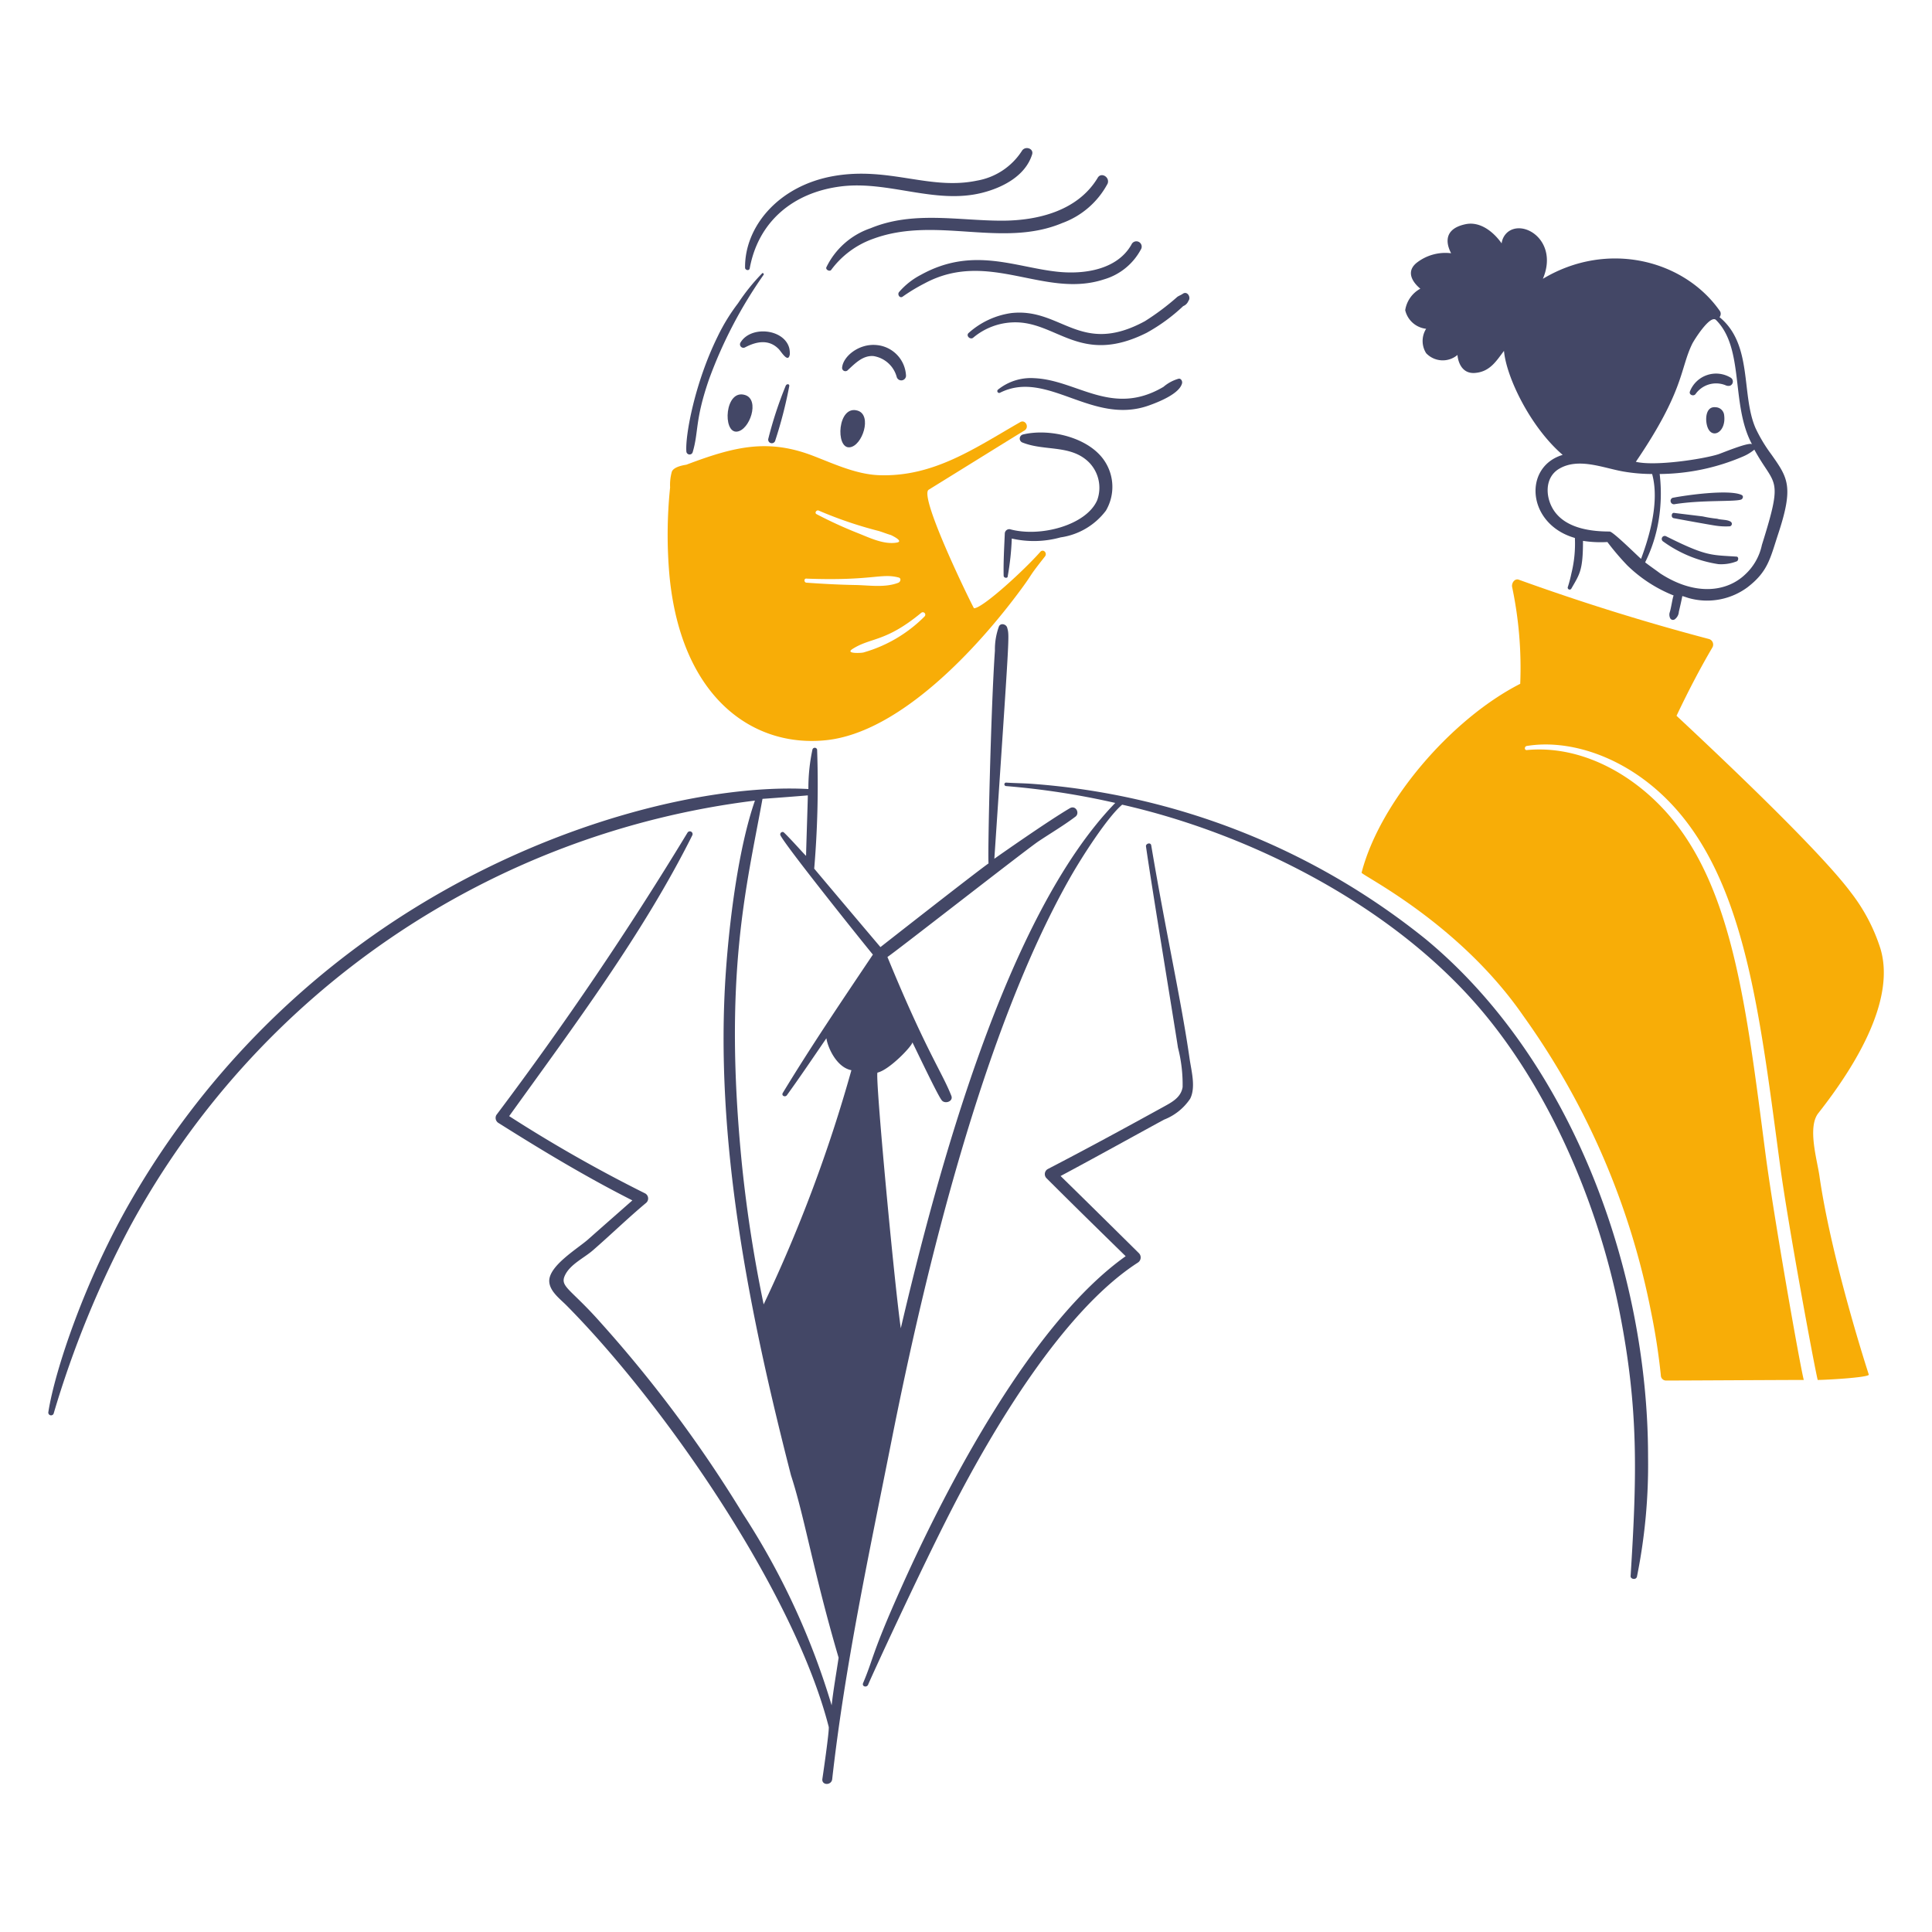 <?xml version="1.0"?>
<svg xmlns="http://www.w3.org/2000/svg" viewBox="0 0 1000 1000" width="1200px" height="1200px"><g transform="matrix(5,0,0,5,0,0)"><path d="M77.129,40.891c-2.108-.655-2.349,3.949-.843,3.79C77.608,44.542,78.691,41.377,77.129,40.891Z" fill="#434766"/><path d="M88.8,42.515c-2.1-.667-2.348,3.949-.842,3.79C89.278,46.166,90.3,42.993,88.8,42.515Z" fill="#434766"/><path d="M92.828,39.026a.492.492,0,0,0,.963-.12,3.34,3.34,0,0,0-3.068-3.188c-1.8-.169-3.451,1.165-3.549,2.346a.341.341,0,0,0,.6.241c.782-.722,1.565-1.528,2.646-1.444A2.969,2.969,0,0,1,92.828,39.026Z" fill="#434766"/><path d="M81.76,36.681a2.433,2.433,0,0,0-.06-.662c-.552-2-4.008-2.333-5.053-.542a.355.355,0,0,0,.482.482c1.142-.6,2.45-.888,3.488.18C80.873,36.4,81.6,37.653,81.76,36.681Z" fill="#434766"/><path d="M114.483,52.862a4.855,4.855,0,0,0-.12-5.113c-1.608-2.477-5.718-3.443-8.481-2.767a.438.438,0,0,0,0,.842c2.285.9,4.992.18,6.857,2.045a3.757,3.757,0,0,1,.842,3.91c-1.116,2.587-5.891,3.868-9.023,3.008a.465.465,0,0,0-.541.421c-.06,1.443-.151,2.886-.12,4.391,0,.24.421.3.421.06a27.84,27.84,0,0,0,.421-3.91,10.275,10.275,0,0,0,5.053-.12A7.127,7.127,0,0,0,114.483,52.862Z" fill="#434766"/><path d="M101.671,19.958c2.108-.531,4.476-1.737,5.173-3.97.187-.6-.659-.9-1.023-.421A6.929,6.929,0,0,1,101.13,18.7c-4.871,1.018-9.093-1.471-14.8-.481-5.769,1-9.254,5.272-9.2,9.5,0,.24.425.362.481.06.887-4.839,4.49-7.862,9.444-8.482C91.984,18.68,96.8,21.184,101.671,19.958Z" fill="#434766"/><path d="M113.641,18.394c-2.049,3.426-6.2,4.451-9.925,4.451-4.511,0-9.21-1.038-13.594.782a7.925,7.925,0,0,0-4.572,4.031c-.12.24.3.481.481.3a9.241,9.241,0,0,1,4.391-3.248c6.493-2.376,13.307,1,19.55-1.624A8.673,8.673,0,0,0,114.664,19C114.905,18.334,114,17.792,113.641,18.394Z" fill="#434766"/><path d="M117.13,25.312c-1.468,2.606-4.869,3.1-7.579,2.827-4.434-.448-8.828-2.664-14.2.3a7.589,7.589,0,0,0-2.286,1.8c-.187.236.061.664.361.481a18.628,18.628,0,0,1,2.286-1.383c6.645-3.578,12.411,1.62,18.587-.421a6.337,6.337,0,0,0,3.79-3.068A.552.552,0,1,0,117.13,25.312Z" fill="#434766"/><path d="M123.025,31.146c.3-.36-.12-1.082-.6-.721-.181.12-.361.18-.542.3a25.894,25.894,0,0,1-3.368,2.527c-6.711,3.635-8.643-1.43-13.835-.842a8.364,8.364,0,0,0-4.392,2.045c-.358.3.181.782.482.481a6.749,6.749,0,0,1,4.09-1.564c4.524-.174,6.92,4.54,13.835,1.083a18.538,18.538,0,0,0,3.79-2.767A.954.954,0,0,0,123.025,31.146Z" fill="#434766"/><path d="M69.549,48.831a5.013,5.013,0,0,0-.18,1.625,47.592,47.592,0,0,0-.06,9.2C70.543,72.3,78.015,77.43,85.55,76.622c7.628-.817,15.688-9.538,20.211-15.7,1.273-1.733.587-1.007,2.406-3.308.292-.369-.172-.835-.481-.481-1.567,1.795-5.951,5.834-6.857,5.834-.06,0-5.772-11.6-4.692-12.271,2.9-1.79,9.5-5.895,9.925-6.135.541-.361.06-1.2-.481-.843-4.632,2.647-8.9,5.667-14.557,5.474-2.346-.08-4.631-1.145-6.8-1.985-4.7-1.82-8.146-1.005-13.174.9C70.632,48.17,69.73,48.35,69.549,48.831Zm21.415,6.136c.419.126.842.3,1.263.421.12.06,1.382.651.6.782-1.326.223-2.767-.481-3.97-.962a43.874,43.874,0,0,1-4.331-1.985c-.237-.127,0-.479.241-.361A41.9,41.9,0,0,0,90.964,54.967Zm2.045,4.812c.3.06.241.421,0,.542-1.384.541-3.008.266-4.451.24-1.685-.03-3.369-.12-5.053-.24-.3,0-.3-.482,0-.421C90.289,60.151,91.206,59.309,93.009,59.779Zm2.346,3.67a.255.255,0,0,1,.361.36,14.477,14.477,0,0,1-6.316,3.73c-.121.06-1.987.177-1.143-.361C90.166,65.961,91.641,66.507,95.355,63.449Z" fill="#f8ad07"/><path d="M81.339,39.929a40.457,40.457,0,0,0-1.8,5.474.372.372,0,1,0,.721.18A44.8,44.8,0,0,0,81.7,39.989C81.76,39.748,81.46,39.688,81.339,39.929Z" fill="#434766"/><path d="M118.935,41.974c1.043-.372,3.148-1.212,3.429-2.286.062-.24-.121-.541-.361-.481a4.175,4.175,0,0,0-1.564.842c-5.317,3.136-8.921-.7-13.354-.9a5.422,5.422,0,0,0-3.79,1.2.194.194,0,0,0,.241.3C108.418,38.21,113.047,44.075,118.935,41.974Z" fill="#434766"/><path d="M173.313,52.2c2.852-.463,6.194-.24,6.918-.481.18-.06.3-.367.06-.481-1.266-.6-5.69.007-7.158.3A.349.349,0,0,0,173.313,52.2Z" fill="#434766"/><path d="M177.764,53.7a13.048,13.048,0,0,1-1.5-.241c-.963-.12-1.985-.24-2.948-.361-.3-.06-.361.483-.06.542.722.14,3.964.728,4.391.782a6.928,6.928,0,0,0,1.444.06.264.264,0,0,0,.06-.481C178.8,53.772,178.145,53.831,177.764,53.7Z" fill="#434766"/><path d="M179.81,58.1c.18-.12.18-.481-.061-.481-2.653-.176-3.111-.022-7.278-2.106a.31.31,0,0,0-.3.542,13.126,13.126,0,0,0,5.715,2.346A4.441,4.441,0,0,0,179.81,58.1Z" fill="#434766"/><path d="M178.486,43a.913.913,0,0,0-.9-.843c-1.083-.114-1.1,1.451-.782,2.166C177.316,45.475,178.7,44.677,178.486,43Z" fill="#434766"/><path d="M174.937,40.53c-.12.361.416.539.6.241a2.605,2.605,0,0,1,3.068-.9.713.713,0,0,0,.481.06.465.465,0,0,0,.06-.842A2.908,2.908,0,0,0,174.937,40.53Z" fill="#434766"/><path d="M147.628,97.255a73.479,73.479,0,0,0-40.9-16.121c-.843-.058-1.745-.061-2.587-.121a.181.181,0,0,0,0,.361,80.215,80.215,0,0,1,11.309,1.745C104.127,94.8,97,121.519,93.25,137.5c-.662-4.572-2.706-26.4-2.407-26.467,1.21-.273,3.549-2.707,3.61-3.128.361.721,2.586,5.413,3.007,5.955.3.481,1.258.182,1.023-.421-.948-2.427-2.636-4.673-6.617-14.377.3-.12,14.377-11.128,15.64-11.97s2.586-1.624,3.789-2.527c.542-.361.065-1.256-.541-.9-2.21,1.29-7.4,4.932-7.82,5.233,1.6-23.931,1.576-22.992,1.324-23.941-.121-.361-.668-.484-.843-.12a6.9,6.9,0,0,0-.421,2.527c-.411,5.761-.759,20.986-.661,22.015-1.444,1.023-11.189,8.663-11.189,8.663-.06-.061-5.955-7.038-6.857-8.121a103.328,103.328,0,0,0,.3-12.331.251.251,0,0,0-.482,0,19.083,19.083,0,0,0-.421,4.09c-9.753-.523-25.6,2.988-40.6,12.211a86.176,86.176,0,0,0-29.415,30.2c-4.881,8.4-8,17.814-8.662,22.076a.287.287,0,0,0,.542.18,103.519,103.519,0,0,1,7.88-19.309A85.472,85.472,0,0,1,78.151,82.878c-1.709,4.914-2.633,12.364-3.008,17.685-1.223,17.411,2.452,35.456,6.738,52.153,1.419,4.341,2.311,9.974,4.932,18.888-.24,1.624-.541,3.308-.722,4.932a76.184,76.184,0,0,0-9.2-19.85,133.853,133.853,0,0,0-14.677-19.731c-3.154-3.573-4.288-3.744-3.73-4.932.538-1.145,1.986-1.8,2.887-2.587,1.867-1.621,3.636-3.347,5.535-4.932a.6.6,0,0,0-.121-.963,148.258,148.258,0,0,1-14.076-8c6.693-9.307,13.858-18.872,18.949-29.054a.284.284,0,0,0-.482-.3,352.442,352.442,0,0,1-19.79,29.235.614.614,0,0,0,.241.842c4.515,2.848,9.083,5.594,13.835,8-1.5,1.324-3.009,2.645-4.572,4.03-1.084.962-4.138,2.767-4.03,4.392.068,1.022,1.146,1.8,1.8,2.466,10.323,10.432,23.614,29.867,27.129,43.611.085.335-.643,5.313-.662,5.414-.06.661.948.66,1.022,0,1.318-11.761,3.833-23.4,6.136-35.01C95.8,131.456,101.75,106.838,110.694,91c1.3-2.306,3.984-6.458,5.474-7.7,12.861,2.912,27.31,10.047,36.573,20.572,7.435,8.449,12.669,20.524,14.918,31.942,1.972,10.014,1.8,16.872,1.143,27.309-.061.361.594.48.661.06a58.4,58.4,0,0,0,1.143-12.391C170.606,131.509,162.711,109.769,147.628,97.255Zm-70.8,23.519c-1.993-19.729.437-28.9,2.105-38.077.9-.06,4.03-.3,4.692-.36,0,.541-.18,5.714-.18,6.255,0,.061-1.459-1.608-2.286-2.406-.184-.177-.484.062-.361.3.65,1.27,9.384,12.151,9.564,12.331-3.188,4.753-6.4,9.491-9.324,14.317-.181.3.245.484.422.24,1.417-1.96,2.767-3.97,4.09-5.895.12.9,1.023,3.008,2.587,3.309a151.225,151.225,0,0,1-9.084,24.242A142.077,142.077,0,0,1,76.828,120.774Z" fill="#434766"/><path d="M93.31,164.325c-3.1,6.915-2.852,7.281-3.97,9.925-.121.361.411.478.541.121.154-.426,5.272-11.571,8.662-18.167,4.233-8.236,11.475-20.484,19.249-25.5a.631.631,0,0,0,.12-.963c-2.692-2.662-5.414-5.354-8.12-8,3.609-1.925,7.135-3.891,10.707-5.835a5.776,5.776,0,0,0,2.707-2.166c.6-1.2.121-2.887-.06-4.15-.886-6.153-2.427-12.9-3.971-22.076-.06-.361-.6-.181-.541.12.6,4.211,2.895,18.105,3.308,20.813a15.3,15.3,0,0,1,.482,4.09c-.172,1.085-1.136,1.578-1.985,2.046-3.937,2.167-7.909,4.33-11.971,6.436a.6.6,0,0,0-.12.962c2.707,2.707,5.474,5.414,8.181,8.061C106.9,136.876,98.131,153.559,93.31,164.325Z" fill="#434766"/><path d="M194.667,98.217a18.666,18.666,0,0,0-3.067-5.835c-3.818-5.137-17.685-17.925-18.046-18.286,1.143-2.406,2.388-4.823,3.729-7.1a.6.6,0,0,0-.361-.843Q167,63.539,157.252,60.02c-.421-.181-.782.3-.722.722a40.576,40.576,0,0,1,.843,10.045c-7.178,3.662-14.537,12.253-16.422,19.55-.062.24,10.059,5.164,16.722,14.8a78.353,78.353,0,0,1,13.234,30.617,66.7,66.7,0,0,1,1.023,6.617.539.539,0,0,0,.541.542c2.286,0,11.79-.061,14.256-.061-.421-1.624-3.158-17.207-3.97-23.459-1.969-15.167-3.394-27.415-10.045-35.069-3.608-4.152-9.023-7.219-14.678-6.677-.24,0-.24-.361,0-.421,4.891-.815,11.534,1.491,16.3,7.519,6.5,8.217,7.947,21.024,9.925,35.791.846,6.315,3.609,21.174,3.91,22.316.782,0,5.173-.24,5.293-.541,0,0-3.854-11.789-5.113-20.572-.241-1.684-1.258-5.05-.12-6.5C192.338,110.02,196.206,103.38,194.667,98.217Z" fill="#f8ad07"/><path d="M74.3,34.816c-2.389,4.84-3.373,10.281-3.248,11.91a.335.335,0,0,0,.662.06c.625-2.135.21-3.255,1.684-7.519A46.593,46.593,0,0,1,79.053,28.44c.061-.121-.12-.241-.18-.121a20.929,20.929,0,0,0-2.466,3.068A19.751,19.751,0,0,0,74.3,34.816Z" fill="#434766"/><path d="M172.832,63.449a.851.851,0,0,0,.06.541.325.325,0,0,0,.481.12,1.051,1.051,0,0,0,.421-.782c.023-.1.214-.885.361-1.624.241.06.541.182.782.241a7.036,7.036,0,0,0,5.955-1.143c2.145-1.646,2.353-3,3.188-5.534,1.634-4.948.989-5.809-.721-8.241a15.753,15.753,0,0,1-1.625-2.707c-1.516-3.487-.262-8.652-3.729-11.489a.548.548,0,0,0,.06-.6c-3.679-5.308-11.638-7.394-18.347-3.368,1.646-3.891-1.991-6.231-3.669-4.813a1.8,1.8,0,0,0-.6,1.143c-.843-1.2-2.229-2.3-3.73-1.985-2.772.579-1.684,2.647-1.5,3.008a4.834,4.834,0,0,0-3.609,1.022c-1.429,1.221.361,2.587.421,2.647a3.066,3.066,0,0,0-1.564,2.226,2.507,2.507,0,0,0,2.166,1.925,2.372,2.372,0,0,0,0,2.526,2.364,2.364,0,0,0,3.248.181c0,.18.181,1.987,1.805,1.864,1.564-.118,2.225-1.263,3.007-2.285.239,2.742,2.759,7.924,6.076,10.767-4.138,1.241-3.7,7.184,1.263,8.6a12.856,12.856,0,0,1-.361,3.669,13.5,13.5,0,0,1-.361,1.384.2.2,0,0,0,.361.18c.852-1.492,1.2-1.844,1.2-4.932a11.89,11.89,0,0,0,2.526.12,26.954,26.954,0,0,0,2.046,2.406,14.6,14.6,0,0,0,4.812,3.128C173.133,61.885,173.012,62.909,172.832,63.449ZM181.374,46c-.241-.3-3.127.907-3.489,1.023-1.559.5-6.557,1.263-8.542.782,5.039-7.411,4.556-9.59,5.835-12.211.177-.363,1.865-3.068,2.466-2.467C180.613,36.1,179.147,41.907,181.374,46Zm-14.738,9.023c-1.925,0-4.311-.316-5.594-1.925-1.066-1.336-1.265-3.612.361-4.571,2.043-1.207,4.639-.046,6.737.3a17.612,17.612,0,0,0,2.887.241c.9,3.248-.661,7.459-1.143,8.782C169.764,57.794,167,55.027,166.636,55.027Zm3.669,3.188a15.255,15.255,0,0,0,1.384-4.271,17.09,17.09,0,0,0,.12-4.872,22.242,22.242,0,0,0,8.6-1.8,4.74,4.74,0,0,0,1.2-.721c2.131,3.906,3.056,2.615.782,9.865a5.776,5.776,0,0,1-1.744,3.067c-1.851,1.761-5.1,2.272-8.783-.12C171.388,59,170.847,58.636,170.305,58.215Z" fill="#434766"/></g></svg>

